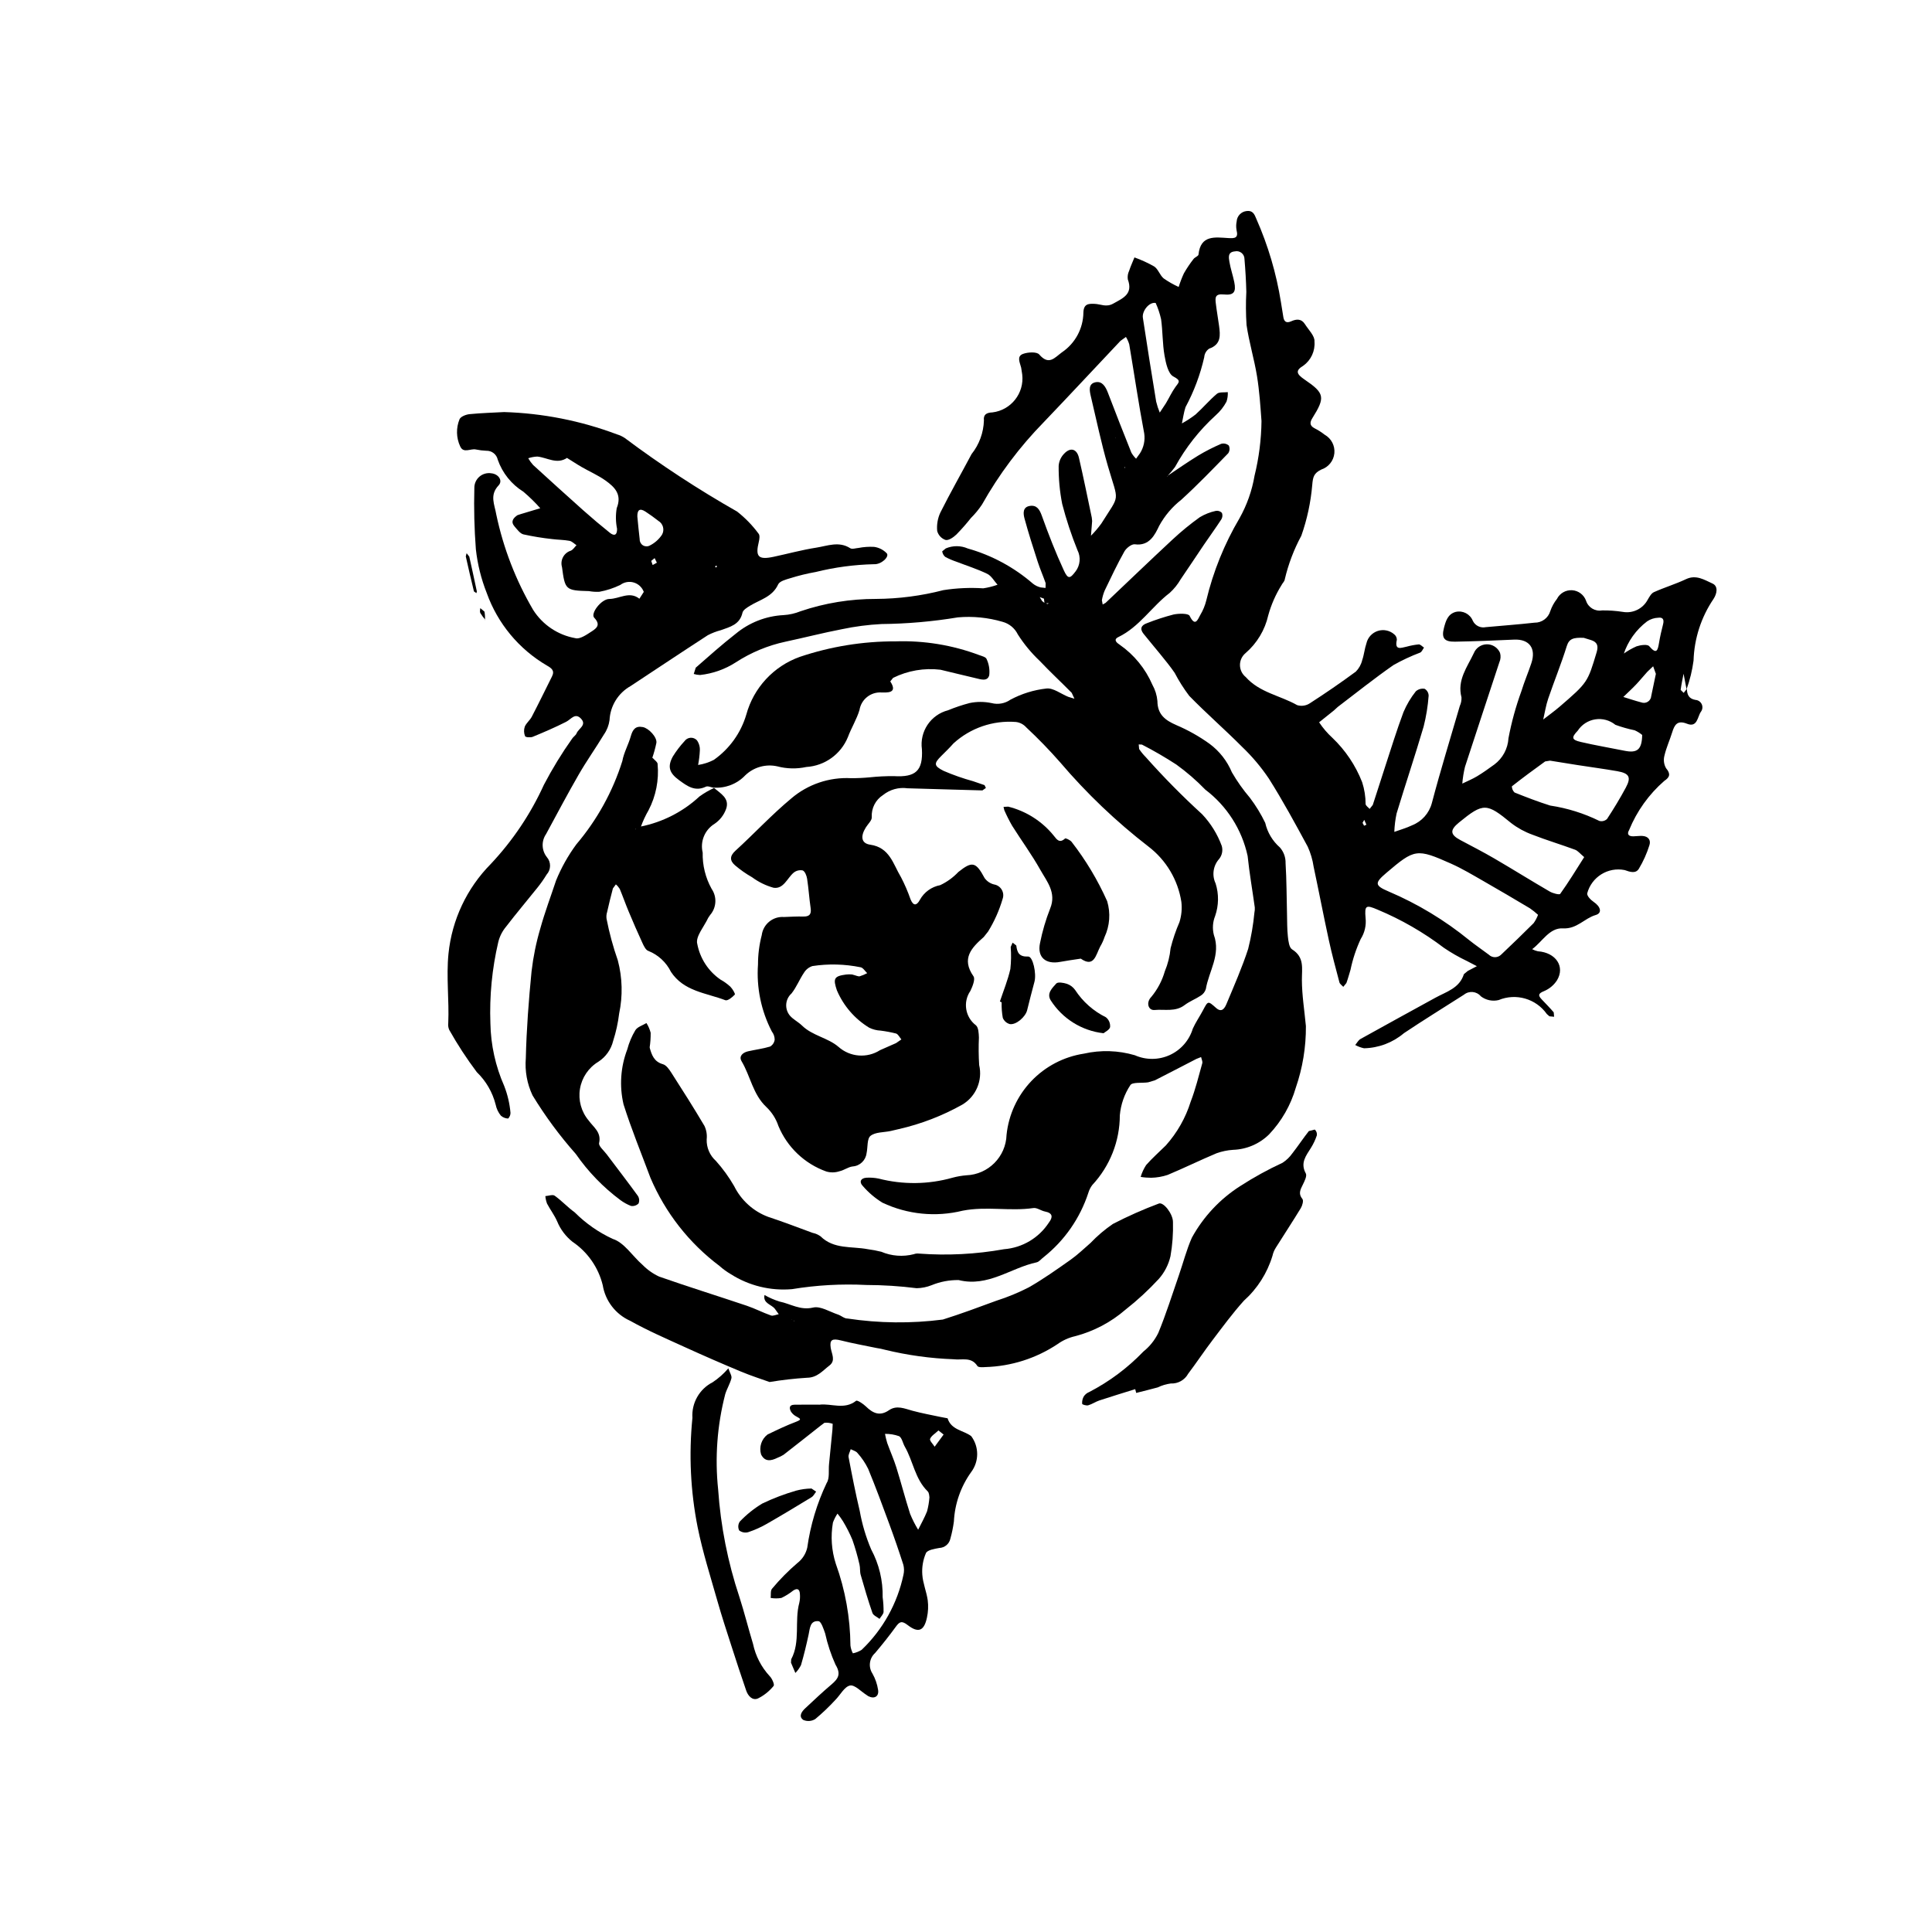 <?xml version="1.0" encoding="UTF-8"?>
<!-- Uploaded to: ICON Repo, www.svgrepo.com, Generator: ICON Repo Mixer Tools -->
<svg fill="#000000" width="800px" height="800px" version="1.1" viewBox="144 144 512 512" xmlns="http://www.w3.org/2000/svg">
 <g>
  <path d="m453.41 270.09c2.684-1.785 5.32-3.644 8.07-5.324h-0.004c1.973-1.188 4.027-2.238 6.141-3.144 0.711-0.203 1.477-0.031 2.031 0.453 0.309 0.66 0.25 1.43-0.152 2.039-4.07 4.176-8.121 8.387-12.426 12.312-2.41 1.883-4.406 4.234-5.875 6.918-1.098 2.289-2.539 5.43-6.449 4.902-0.852-0.113-2.269 0.996-2.781 1.91-1.883 3.344-3.519 6.824-5.184 10.285h-0.004c-0.359 0.844-0.617 1.73-0.766 2.637l0.215 1.125 0.77-0.438c5.93-5.613 11.809-11.277 17.793-16.836v0.004c2.258-2.106 4.648-4.059 7.152-5.856 1.32-0.793 2.758-1.363 4.262-1.688 0.598-0.105 1.203 0.094 1.621 0.531 0.219 0.562 0.16 1.191-0.152 1.707-1.488 2.293-3.106 4.5-4.641 6.762-2.062 3.035-4.062 6.113-6.144 9.133-0.773 1.34-1.75 2.551-2.891 3.594-4.773 3.637-8.035 9.012-13.621 11.715-1.461 0.707-0.355 1.566 0.355 2.027 3.82 2.66 6.82 6.336 8.664 10.609 0.746 1.328 1.199 2.797 1.332 4.312 0.023 3.562 2.039 5.09 5.008 6.375v0.004c3.113 1.324 6.07 2.988 8.816 4.961 2.617 1.938 4.66 4.547 5.914 7.551 1.387 2.394 2.988 4.656 4.785 6.762 1.566 2.074 2.926 4.297 4.051 6.637 0.574 2.527 1.934 4.809 3.887 6.516 1.012 1.152 1.551 2.648 1.504 4.184 0.277 4.457 0.266 8.938 0.379 13.402 0.051 2.008 0.012 4.027 0.23 6.016 0.133 1.195 0.328 2.922 1.117 3.41 3.305 2.066 2.59 5.004 2.598 8.09 0.012 4.086 0.684 8.168 1.062 12.25 0.039 5.562-0.871 11.094-2.688 16.352-1.336 4.617-3.758 8.848-7.066 12.336-2.555 2.516-5.961 3.977-9.543 4.094-1.492 0.098-2.961 0.402-4.371 0.906-4.359 1.828-8.605 3.922-12.969 5.742-1.406 0.469-2.875 0.723-4.356 0.754-0.938 0.004-1.875-0.07-2.797-0.23 0.328-1.109 0.816-2.164 1.449-3.137 1.613-1.844 3.477-3.465 5.219-5.195 2.996-3.352 5.242-7.301 6.586-11.594 1.273-3.297 2.117-6.766 3.07-10.176 0.137-0.484-0.195-1.102-0.309-1.656l-1.242 0.492c-3.672 1.891-7.332 3.805-11.012 5.676l-1.773 0.527c-1.633 0.254-4.207-0.121-4.734 0.762-1.57 2.383-2.523 5.121-2.777 7.965-0.008 6.867-2.621 13.477-7.305 18.5-0.461 0.609-0.809 1.297-1.027 2.027-2.195 6.738-6.32 12.684-11.871 17.09-0.625 0.453-1.168 1.219-1.852 1.367-6.883 1.469-12.848 6.633-20.656 4.695h0.004c-2.453-0.035-4.887 0.422-7.156 1.352-1.266 0.508-2.617 0.781-3.981 0.805-4.418-0.559-8.867-0.844-13.32-0.855-6.594-0.336-13.199 0.035-19.711 1.105-5.699 0.496-11.406-0.902-16.23-3.977-1.07-0.625-2.074-1.355-2.996-2.18-8.051-6.047-14.363-14.109-18.301-23.375-2.406-6.465-5.039-12.859-7.117-19.43-1.137-4.848-0.789-9.926 0.988-14.574 0.473-1.793 1.195-3.508 2.152-5.098 0.57-0.887 1.926-1.273 2.93-1.883h-0.004c0.508 0.793 0.887 1.664 1.121 2.578 0.016 1.336-0.078 2.676-0.285 3.996l0.141-0.266-0.129 0.168c0.543 1.973 1.156 3.766 3.527 4.434 0.891 0.25 1.656 1.367 2.227 2.254 2.988 4.66 5.961 9.332 8.773 14.094 0.523 1.109 0.727 2.344 0.59 3.562-0.07 2.168 0.82 4.258 2.438 5.707 1.844 2.055 3.469 4.297 4.844 6.691 1.867 3.769 5.098 6.688 9.039 8.152 3.945 1.289 7.82 2.797 11.723 4.223 0.758 0.16 1.48 0.469 2.117 0.91 3.547 3.516 8.262 2.606 12.52 3.426 1.211 0.156 2.41 0.383 3.594 0.68 2.723 1.156 5.754 1.383 8.617 0.645 0.438-0.164 0.91-0.219 1.375-0.16 7.527 0.562 15.098 0.172 22.527-1.16 4.856-0.375 9.258-2.992 11.906-7.078 1.082-1.418 1.043-2.512-1.051-2.914-1.051-0.203-2.117-1.059-3.066-0.918-6.211 0.906-12.406-0.531-18.742 0.699h0.004c-7.121 1.758-14.629 1.012-21.262-2.117-1.961-1.203-3.723-2.703-5.223-4.445-1.008-1.039-0.555-2.07 0.969-2.172v-0.004c1.082-0.062 2.164 0.012 3.227 0.227 6.438 1.66 13.207 1.582 19.605-0.23 1.199-0.324 2.422-0.535 3.656-0.637 5.816-0.219 10.473-4.902 10.652-10.719 0.555-5.348 2.871-10.363 6.578-14.258 3.711-3.891 8.605-6.445 13.922-7.262 4.461-1.012 9.109-0.867 13.5 0.422 2.957 1.309 6.332 1.289 9.27-0.059s5.156-3.894 6.09-6.988c0.758-1.68 1.828-3.219 2.695-4.856 1.352-2.555 1.309-2.547 3.481-0.625 1.555 1.375 2.316-0.031 2.758-1.086 2.019-4.828 4.137-9.641 5.75-14.609h-0.004c0.793-3.141 1.34-6.34 1.645-9.562 0.098-0.453 0.133-0.922 0.102-1.383-0.629-4.562-1.43-9.102-1.902-13.68h-0.004c-1.523-6.996-5.5-13.211-11.203-17.535-2.359-2.441-4.934-4.668-7.688-6.656-2.945-1.914-5.988-3.68-9.113-5.289l-0.852-0.039 0.113 1.211h-0.004c0.512 0.77 1.102 1.492 1.758 2.148 4.715 5.301 9.699 10.355 14.941 15.141 2.285 2.418 4.059 5.277 5.203 8.402 0.344 1.199 0.082 2.488-0.703 3.457-1.586 1.773-1.953 4.328-0.93 6.477 0.887 2.812 0.844 5.836-0.121 8.621-0.645 1.59-0.766 3.348-0.344 5.012 1.898 5.262-1.332 9.613-2.129 14.375l-0.004 0.004c-0.223 0.723-0.707 1.34-1.352 1.734-1.363 0.906-2.957 1.5-4.254 2.488-2.457 1.875-5.316 1.062-7.973 1.309-1.66 0.152-2.34-1.957-0.867-3.473v0.004c1.652-1.992 2.875-4.301 3.586-6.789 0.812-1.945 1.324-4 1.523-6.094 0.594-2.375 1.383-4.695 2.356-6.938 0.543-1.734 0.715-3.562 0.504-5.367-0.906-5.824-4.031-11.074-8.715-14.652-8.551-6.606-16.391-14.086-23.395-22.312-2.844-3.246-5.852-6.344-9.004-9.285-0.711-0.797-1.688-1.309-2.75-1.426-6.055-0.469-12.035 1.586-16.523 5.676-1.016 1.156-2.125 2.231-3.219 3.316-1.992 1.984-2.062 2.633 0.629 3.984v-0.004c2.523 1.086 5.117 1.992 7.766 2.723l3.047 1.043 0.367 0.746-0.926 0.656c-6.617-0.164-13.23-0.391-19.852-0.566h0.004c-2.316-0.324-4.668 0.324-6.492 1.793-1.977 1.266-3.117 3.5-2.984 5.844 0.094 0.844-1.008 1.824-1.57 2.734-1.473 2.371-1.238 4.231 1.16 4.578 5.188 0.742 6.074 5.16 8.129 8.566l0.004-0.004c0.996 1.914 1.852 3.898 2.562 5.938 0.754 1.809 1.641 1.664 2.473 0.105 1.125-2.035 3.098-3.457 5.383-3.883 1.809-0.852 3.438-2.035 4.809-3.488 3.691-2.949 4.652-2.68 6.961 1.621 0.609 0.84 1.496 1.438 2.504 1.684 0.848 0.137 1.594 0.645 2.031 1.387 0.441 0.742 0.523 1.641 0.23 2.449-0.887 3.039-2.184 5.941-3.844 8.637l-1.148 1.449c-3.242 2.859-6.016 5.699-2.727 10.418 0.527 0.754-0.25 2.707-0.836 3.902v-0.004c-2.012 2.938-1.355 6.938 1.484 9.086 0.691 0.59 0.746 2.125 0.793 3.234-0.109 2.43-0.086 4.867 0.066 7.293 0.961 4.098-0.848 8.344-4.465 10.496-5.254 2.949-10.906 5.129-16.781 6.473l-2.258 0.527c-1.805 0.379-4.004 0.25-5.289 1.277-0.957 0.758-0.699 3.012-1.043 4.586h-0.004c-0.223 1.914-1.781 3.398-3.707 3.523-1.184 0.148-2.266 1.016-3.457 1.266h0.004c-1.145 0.383-2.375 0.406-3.527 0.066-5.738-2.055-10.34-6.434-12.676-12.059-0.637-1.914-1.734-3.637-3.195-5.023-3.574-3.348-4.207-8.18-6.559-12.125-0.805-1.344 0.312-2.316 1.699-2.637 1.945-0.441 3.949-0.684 5.852-1.262v0.004c0.668-0.391 1.117-1.066 1.215-1.832-0.004-0.777-0.266-1.535-0.746-2.148-2.844-5.477-4.113-11.633-3.676-17.789 0-2.617 0.332-5.223 0.992-7.758 0.375-2.914 2.965-5.027 5.898-4.809 1.699-0.074 3.402-0.16 5.098-0.125 1.625 0.035 2.207-0.582 1.965-2.231-0.383-2.578-0.535-5.191-0.934-7.769-0.125-0.812-0.559-1.953-1.16-2.215-0.863-0.176-1.766 0.051-2.441 0.621-1.703 1.465-2.641 4.363-5.297 3.969h0.004c-2.059-0.574-3.992-1.523-5.707-2.793-1.605-0.91-3.117-1.973-4.516-3.168-1.34-1.18-1.484-2.391 0.113-3.844 5.004-4.555 9.617-9.559 14.812-13.867v-0.004c4.398-3.75 10.066-5.668 15.84-5.363 1.664 0.008 3.328-0.07 4.988-0.23 2.113-0.223 4.238-0.328 6.363-0.312 5.777 0.348 7.723-1.434 7.426-7.109-0.66-4.707 2.32-9.16 6.922-10.344 1.855-0.766 3.758-1.406 5.695-1.914 1.926-0.402 3.914-0.398 5.836 0.008 1.73 0.449 3.566 0.117 5.027-0.914 2.957-1.578 6.188-2.578 9.523-2.949 1.812-0.203 3.828 1.422 5.766 2.199l1.645 0.504-0.723-1.562c-2.805-2.844-5.742-5.57-8.484-8.469-2.207-2.082-4.148-4.43-5.781-6.988-0.805-1.664-2.297-2.891-4.082-3.367-3.828-1.121-7.836-1.52-11.809-1.172-6.695 1.109-13.461 1.703-20.246 1.77-3.527 0.18-7.039 0.637-10.496 1.367-4.996 0.965-9.934 2.234-14.914 3.301-4.695 1.004-9.172 2.863-13.199 5.481-2.852 1.84-6.098 2.988-9.473 3.356-0.566-0.016-1.133-0.109-1.676-0.277l0.527-1.664c3.469-3.035 6.914-6.109 10.543-8.949v0.004c3.59-2.996 8.051-4.746 12.719-4.988 1.547-0.09 3.07-0.438 4.508-1.02 6.441-2.18 13.199-3.285 20.004-3.269 6.023-0.035 12.023-0.816 17.855-2.328 3.492-0.547 7.035-0.707 10.566-0.48 1.285-0.191 2.555-0.512 3.781-0.949-0.895-0.988-1.613-2.348-2.719-2.887-2.621-1.277-5.441-2.156-8.172-3.215h-0.004c-1.023-0.344-2.016-0.77-2.969-1.285-0.438-0.375-0.723-0.898-0.797-1.473l0.953-0.77c1.867-0.793 3.973-0.785 5.828 0.023 6.371 1.801 12.262 4.984 17.262 9.32 0.605 0.48 1.312 0.82 2.066 0.996l1.277 0.137 0.027-1.277c-0.664-1.891-1.477-3.734-2.098-5.644-1.234-3.805-2.457-7.617-3.504-11.477-0.344-1.27-0.543-3.031 1.41-3.336 1.805-0.277 2.559 0.863 3.176 2.586 1.758 4.914 3.664 9.797 5.852 14.531 1.09 2.356 1.645 2.168 3.09 0.234l0.008 0.004c1.227-1.621 1.422-3.801 0.504-5.617-1.617-4-2.973-8.098-4.055-12.273-0.652-3.32-0.965-6.695-0.934-10.078 0.082-1.203 0.59-2.34 1.43-3.207 1.676-1.801 3.394-1.332 3.949 1.074 1.219 5.262 2.281 10.555 3.398 15.836l0.094 0.922-0.309 3.883v0.004c1-1.008 1.918-2.09 2.754-3.238 5.039-8.062 4.613-5.277 1.715-15.281-1.758-6.055-3.035-12.25-4.496-18.387-0.355-1.512-0.758-3.402 1.297-3.781 1.715-0.316 2.609 1.199 3.207 2.762 2.031 5.316 4.106 10.617 6.227 15.902l-0.004-0.004c0.34 0.594 0.762 1.137 1.254 1.613l1.039-1.438c0.988-1.559 1.387-3.414 1.121-5.242-1.488-7.856-2.648-15.773-3.977-23.656h-0.004c-0.203-0.676-0.496-1.324-0.867-1.93l-1.461 1.051c-6.785 7.176-13.504 14.422-20.332 21.551-6.387 6.523-11.883 13.859-16.352 21.816-0.855 1.285-1.84 2.481-2.934 3.566-1.207 1.523-2.488 2.984-3.848 4.371-0.773 0.738-2.039 1.625-2.871 1.449h0.004c-1.098-0.375-1.934-1.273-2.227-2.391-0.156-1.676 0.137-3.363 0.848-4.887 2.621-5.227 5.519-10.309 8.262-15.477 2.031-2.543 3.18-5.68 3.277-8.934-0.172-1.469 0.598-2.062 2.246-2.117 4.953-0.602 8.488-5.094 7.902-10.051l-0.285-1.828c-0.32-1.309-1.262-2.977 0.504-3.629 1.285-0.477 3.629-0.605 4.285 0.156 2.574 2.984 4.051 0.871 6.047-0.594v0.004c3.484-2.363 5.598-6.281 5.66-10.492 0.062-2.348 1.336-2.406 3.004-2.332 1.613 0.07 3.059 0.961 4.871-0.051 2.672-1.484 5.34-2.551 3.894-6.449v0.004c-0.109-0.766 0.008-1.547 0.344-2.246 0.402-1.211 0.938-2.383 1.418-3.566 1.816 0.648 3.566 1.453 5.242 2.402 1.059 0.711 1.484 2.316 2.496 3.16 1.254 0.879 2.586 1.637 3.981 2.266 0.383-1.238 0.848-2.445 1.391-3.617 0.758-1.328 1.613-2.598 2.555-3.801 0.348-0.469 1.27-0.746 1.309-1.172 0.543-5.273 4.434-4.566 7.879-4.367 1.75 0.102 2.742 0.023 2.203-2.106h0.004c-0.141-0.754-0.137-1.527 0.023-2.273 0.082-1.457 1.207-2.637 2.66-2.785 1.578-0.203 2.062 0.824 2.562 2.082v0.004c3.117 7.051 5.309 14.477 6.519 22.094l0.59 3.656c0.16 1.359 0.723 2.016 2.117 1.387 1.41-0.641 2.719-0.715 3.644 0.75 0.957 1.512 2.66 3.152 2.531 4.602 0.211 2.512-0.914 4.949-2.961 6.418-2.129 1.281-1.852 2.18 0.32 3.656 5.34 3.629 5.559 4.691 2.082 10.238-0.68 1.082-0.766 1.973 0.551 2.668 0.961 0.488 1.875 1.066 2.723 1.73 1.75 0.988 2.754 2.914 2.555 4.914-0.199 2-1.562 3.691-3.473 4.316-1.973 0.977-2.211 1.949-2.391 4.117-0.391 4.578-1.363 9.09-2.891 13.426-1.965 3.637-3.438 7.516-4.383 11.539-0.047 0.551-0.633 1.035-0.891 1.586-1.535 2.469-2.707 5.144-3.484 7.945-0.879 3.902-2.988 7.414-6.016 10.027-0.945 0.781-1.492 1.949-1.484 3.176 0.008 1.227 0.566 2.387 1.52 3.16 3.684 4.144 9.145 4.894 13.645 7.457 1.129 0.34 2.348 0.164 3.332-0.48 4.152-2.668 8.223-5.469 12.203-8.402 0.836-0.844 1.422-1.898 1.695-3.051 0.504-1.445 0.629-3.023 1.125-4.469v-0.004c0.359-1.535 1.496-2.769 2.996-3.258 1.5-0.484 3.144-0.156 4.336 0.875 0.457 0.348 0.723 0.887 0.723 1.461-0.664 2.922 1.109 2.148 2.625 1.82 1.035-0.285 2.094-0.484 3.164-0.594 0.457-0.02 0.938 0.547 1.406 0.848-0.328 0.453-0.562 1.109-1.008 1.324h-0.004c-2.441 0.922-4.809 2.027-7.082 3.309-5.047 3.516-9.859 7.367-14.762 11.094l-1.027 0.938-3.91 3.133v0.004c0.996 1.508 2.172 2.887 3.508 4.106 3.461 3.297 6.16 7.32 7.898 11.773 0.605 1.875 0.914 3.832 0.91 5.797 0.086 0.473 0.699 0.852 1.07 1.273l0.832-1.051c1.117-3.363 2.164-6.75 3.269-10.121 1.582-4.836 3.078-9.699 4.859-14.461 0.836-1.98 1.934-3.836 3.273-5.519 0.637-0.578 1.504-0.824 2.352-0.672 0.641 0.383 1.035 1.07 1.051 1.816-0.203 2.766-0.648 5.504-1.328 8.188-2.266 7.695-4.824 15.305-7.152 22.984l-0.004 0.004c-0.348 1.617-0.555 3.266-0.613 4.922 1.559-0.566 3.172-1.012 4.664-1.723l-0.004-0.004c2.613-1.012 4.582-3.215 5.293-5.926 2.273-8.637 4.926-17.176 7.414-25.754h0.004c0.32-0.703 0.469-1.473 0.43-2.246-1.211-4.566 1.543-8.043 3.269-11.715 0.574-1.406 1.938-2.328 3.453-2.344 1.52-0.012 2.898 0.887 3.496 2.281 0.234 0.828 0.168 1.711-0.184 2.492-3.016 9.234-6.109 18.438-9.102 27.684-0.355 1.465-0.598 2.957-0.715 4.457 1.309-0.641 2.68-1.191 3.926-1.945 1.566-0.945 3.059-2.016 4.543-3.094v0.004c2.231-1.656 3.609-4.219 3.766-6.996 0.801-4.238 1.949-8.406 3.426-12.465 0.77-2.508 1.812-4.93 2.641-7.422 1.309-3.949-0.559-6.41-4.574-6.234-5.227 0.234-10.453 0.457-15.68 0.543-2.844 0.047-3.609-0.965-2.91-3.644 0.465-1.781 0.992-3.676 3.125-4.246h-0.004c1.891-0.438 3.816 0.57 4.535 2.375 0.621 1.277 2.035 1.965 3.426 1.668 4.305-0.395 8.621-0.707 12.914-1.188 1.922 0.039 3.633-1.211 4.18-3.051 0.402-1.172 1-2.269 1.77-3.242 0.754-1.5 2.336-2.41 4.012-2.305 1.68 0.105 3.133 1.203 3.699 2.785 0.574 1.785 2.371 2.879 4.223 2.566 1.848-0.027 3.691 0.102 5.519 0.387 2.656 0.469 5.312-0.824 6.582-3.203 0.445-0.754 0.945-1.703 1.664-2.027 2.793-1.254 5.754-2.141 8.52-3.449 2.684-1.266 4.883 0.219 6.988 1.16 1.59 0.711 1.203 2.688 0.293 4.074v0.004c-3.285 4.836-5.121 10.508-5.301 16.348-0.344 2.594-0.965 5.144-1.855 7.606l-0.789-4.121c-0.273 1.426-0.586 2.844-0.773 4.281l0.805 0.793 0.844-1.086c0.055 1.512 0.469 2.621 2.254 2.949 0.73 0.039 1.379 0.48 1.684 1.145 0.305 0.668 0.211 1.445-0.238 2.023-0.895 1.281-0.906 4.242-3.652 3.152-2.562-1.02-3.32 0.25-3.945 2.285-0.637 2.062-1.562 4.047-2.043 6.141-0.312 1.133-0.16 2.344 0.426 3.359 1.309 1.531 0.938 2.43-0.469 3.356-4.086 3.555-7.277 8.016-9.324 13.027-0.691 1.164-0.062 1.695 1.16 1.66 0.77-0.023 1.543-0.129 2.309-0.102 1.582 0.07 2.371 1.086 1.906 2.477-0.684 2.184-1.625 4.277-2.801 6.238-0.84 1.332-2.312 0.848-3.754 0.332-4.426-0.883-8.773 1.828-9.93 6.188-0.074 0.699 0.957 1.734 1.723 2.254 1.875 1.273 2.301 2.957 0.535 3.469-3.016 0.875-4.969 3.746-8.672 3.539-3.602-0.203-5.488 3.555-8.168 5.508v0.004c0.473 0.258 0.98 0.445 1.508 0.559 4.742 0.324 7.289 4.039 5.066 7.703-0.832 1.281-2.039 2.281-3.453 2.867-1.605 0.648-1.551 1.168-0.562 2.215 1.062 1.121 2.148 2.215 3.152 3.391l0.102 1.176-1.242-0.121-0.688-0.605 0.004 0.004c-2.871-4.074-8.18-5.609-12.781-3.699-1.637 0.395-3.367 0.027-4.703-0.996-1.125-1.348-3.121-1.539-4.481-0.43-5.309 3.398-10.68 6.695-15.922 10.207h0.004c-2.961 2.504-6.691 3.914-10.566 3.992-0.816-0.176-1.602-0.469-2.332-0.867 0.461-0.539 0.82-1.27 1.402-1.594 6.594-3.68 13.223-7.289 19.836-10.93 2.906-1.602 6.387-2.504 7.559-6.246l1.035-0.859 2.406-1.258-2.797-1.457-0.004 0.004c-2.051-0.984-4.027-2.121-5.914-3.398-5.41-4.109-11.32-7.516-17.594-10.133-3.098-1.332-3.469-1.125-3.188 2.18 0.223 1.961-0.23 3.938-1.289 5.606-1.211 2.606-2.121 5.344-2.703 8.16-0.363 1.168-0.672 2.356-1.09 3.504l-0.824 1.008c-0.352-0.395-0.906-0.738-1.023-1.191-0.988-3.727-1.992-7.445-2.809-11.207-1.41-6.473-2.648-12.98-4.031-19.457v-0.008c-0.27-1.824-0.797-3.602-1.559-5.281-3.293-6.09-6.602-12.191-10.293-18.035-2.062-3.066-4.453-5.898-7.125-8.449-4.566-4.594-9.473-8.852-13.988-13.488-1.453-1.922-2.746-3.961-3.859-6.098-1.195-1.754-2.57-3.394-3.898-5.051-1.438-1.789-2.941-3.519-4.363-5.316-1.059-1.336-0.562-2.281 0.93-2.797h-0.004c2.293-0.906 4.637-1.672 7.023-2.293 1.398-0.301 3.941-0.336 4.273 0.344 1.48 3.008 2.133 1.051 2.844-0.254 0.711-1.188 1.242-2.473 1.574-3.816 1.832-7.664 4.805-15.008 8.809-21.789 1.961-3.496 3.309-7.297 3.977-11.246 1.172-4.75 1.789-9.613 1.848-14.504-0.289-3.988-0.555-7.996-1.195-11.938-0.746-4.543-2.106-8.992-2.769-13.543-0.191-2.914-0.211-5.836-0.055-8.754-0.07-2.906-0.246-5.816-0.492-8.719 0-0.633-0.293-1.23-0.789-1.621-0.496-0.395-1.148-0.539-1.762-0.395-1.93 0.172-1.629 1.621-1.441 2.769 0.301 1.812 0.926 3.574 1.289 5.383 0.52 2.574-0.07 3.543-2.766 3.266-2.34-0.238-2.309 0.832-2.129 2.348 0.234 1.992 0.594 3.969 0.863 5.957 0.34 2.519 0.574 4.938-2.621 6.055-0.766 0.512-1.246 1.352-1.309 2.269-1.051 4.621-2.723 9.082-4.969 13.254-0.445 1.391-0.641 2.859-0.949 4.293 1.27-0.695 2.481-1.492 3.629-2.375 1.953-1.75 3.648-3.789 5.648-5.473 0.633-0.535 1.902-0.32 2.883-0.445 0.047 0.859-0.07 1.719-0.348 2.531-0.723 1.355-1.684 2.57-2.836 3.594-4.336 3.938-7.988 8.574-10.805 13.719-0.629 0.859-1.32 1.676-2.062 2.445l0.062 0.129zm-13.703-9.918-0.094-0.262 0.02 0.168zm-18.797 43.688 0.785 0.203 0.172-0.238-1.055 0.145-0.152-1.316-1.117-0.418 0.637 1.062zm153.23 13.48-0.004-0.004c1.113-0.809 2.305-1.496 3.562-2.051 1.051-0.348 2.883-0.605 3.363-0.039 1.926 2.262 2.258 1.18 2.594-0.859 0.277-1.672 0.66-3.332 1.082-4.969 0.301-1.184-0.027-1.887-1.266-1.715-1.059 0.035-2.086 0.371-2.965 0.961-2.93 2.215-5.109 5.273-6.246 8.766l-0.07 0.141zm-22.543 69.094h-0.004c-0.672-0.621-1.387-1.191-2.137-1.715-4.102-2.445-8.215-4.875-12.359-7.242-2.805-1.602-5.59-3.281-8.531-4.594-9.137-4.074-9.672-3.941-17.168 2.441-3.129 2.664-3.156 3.34 0.621 4.938 7.672 3.266 14.844 7.598 21.309 12.863 1.68 1.352 3.481 2.555 5.203 3.859h0.004c0.441 0.441 1.043 0.688 1.672 0.68 0.625-0.004 1.223-0.266 1.656-0.715 2.887-2.738 5.754-5.496 8.566-8.309 0.484-0.68 0.879-1.422 1.168-2.207zm12.23-15.293c-1.082-0.898-1.652-1.672-2.41-1.953-3.762-1.391-7.617-2.543-11.352-4h0.004c-2.008-0.727-3.894-1.758-5.586-3.059-6.523-5.367-7.363-5.441-13.828-0.164-2.484 2.027-2.371 3.215 0.391 4.684 2.996 1.59 6.016 3.141 8.945 4.848 4.938 2.879 9.777 5.906 14.711 8.773 0.812 0.473 2.543 0.926 2.766 0.617 2.215-3.09 4.195-6.344 6.359-9.746zm-194.02 31.105c1.141 0.293 1.625 0.57 2.027 0.48 0.688-0.215 1.348-0.492 1.98-0.828-0.578-0.539-1.086-1.438-1.742-1.559-4.207-0.859-8.535-0.969-12.777-0.32-0.934 0.301-1.727 0.93-2.234 1.77-1.191 1.762-1.98 3.82-3.293 5.477v0.004c-1.727 1.539-1.902 4.18-0.391 5.934 0.891 1.008 2.195 1.633 3.164 2.582 2.777 2.711 6.902 3.238 9.672 5.648h0.004c3.062 2.719 7.559 3.074 11.008 0.867l4.231-1.863 1.418-0.977c-0.465-0.543-0.836-1.379-1.418-1.57h0.004c-1.344-0.336-2.703-0.594-4.074-0.766-1.059-0.047-2.098-0.312-3.051-0.781-3.812-2.324-6.801-5.785-8.551-9.895-1.035-3.086-0.805-3.762 2.445-4.191h0.004c0.523-0.055 1.055-0.062 1.582-0.012zm184.97-56.664-1.297 0.207c-2.981 2.144-5.934 4.332-8.816 6.594l-0.004 0.004c0.008 0.617 0.266 1.207 0.715 1.637 3.117 1.25 6.258 2.457 9.457 3.465v-0.004c4.523 0.68 8.914 2.051 13.016 4.07 0.727 0.195 1.5-0.004 2.039-0.523 1.766-2.699 3.445-5.465 4.973-8.305 1.484-2.762 0.922-3.797-2.269-4.356-3.477-0.605-6.981-1.07-10.473-1.613zm8.938-32.547c-2.793-0.125-3.902 0.25-4.508 2.199-1.465 4.703-3.336 9.277-4.926 13.945-0.605 1.773-0.879 3.66-1.309 5.496 1.445-1.125 2.941-2.188 4.328-3.379 7.484-6.449 7.43-6.473 9.824-14.434 0.504-1.68 0.203-2.68-1.445-3.223zm-113.45-88.746c-1.766-0.324-3.656 2.195-3.394 3.906 1.129 7.422 2.305 14.836 3.527 22.242 0.238 0.992 0.559 1.965 0.949 2.906l1.621-2.449c0.859-1.438 1.559-2.981 2.531-4.332 0.914-1.27 1.609-1.668-0.539-2.785-1.395-0.723-2-3.566-2.352-5.562-0.551-3.16-0.465-6.43-0.906-9.617-0.332-1.48-0.812-2.922-1.438-4.309zm128.93 114.48c-0.605-0.5-1.273-0.914-1.988-1.234-1.738-0.359-3.445-0.844-5.113-1.453-1.496-1.219-3.438-1.742-5.344-1.445-1.906 0.301-3.594 1.398-4.644 3.016-1.699 1.781-1.625 2.402 0.762 2.961 3.863 0.906 7.789 1.559 11.684 2.348 3.305 0.668 4.574-0.277 4.644-4.191zm3.629-16.191-0.723-2.008-1.52 1.441c-1.027 1.125-1.98 2.316-3.031 3.422-1.074 1.129-2.231 2.184-3.352 3.269 1.574 0.48 3.133 1.02 4.727 1.43v-0.004c0.582 0.234 1.242 0.172 1.773-0.164 0.531-0.34 0.867-0.91 0.902-1.539zm-77.285 38.691-0.449 0.793 0.41 0.773 0.609-0.281zm-63.551-93.492 0.07 0.301 0.117-0.23z"/>
  <path d="m277.59 253.2c10.223 0.309 20.324 2.301 29.895 5.902 0.734 0.219 1.434 0.543 2.07 0.961 9.512 7.121 19.465 13.637 29.793 19.508 2.152 1.691 4.07 3.668 5.695 5.875 0.363 0.418 0.219 1.438 0.055 2.117-0.973 3.973-0.148 4.856 3.906 3.996 3.773-0.805 7.512-1.832 11.316-2.426 2.953-0.461 5.996-1.781 8.996 0.148 0.512 0.328 1.469-0.016 2.215-0.074 1.355-0.262 2.738-0.355 4.117-0.281 1.293 0.176 2.488 0.789 3.379 1.738 0.688 0.906-1.473 2.961-3.398 2.856h0.004c-5.211 0.117-10.395 0.809-15.453 2.062-2.277 0.402-4.531 0.953-6.738 1.645-1.164 0.352-2.82 0.777-3.223 1.645-1.527 3.344-4.824 4.031-7.496 5.676-0.758 0.469-1.797 1.098-1.957 1.82-0.711 3.184-3.324 3.766-5.777 4.652h-0.004c-1.184 0.312-2.328 0.754-3.414 1.32-6.852 4.441-13.637 8.98-20.453 13.465v0.004c-3.293 1.848-5.402 5.262-5.586 9.035-0.188 1.371-0.695 2.676-1.488 3.809-2.16 3.57-4.586 6.981-6.668 10.594-3 5.199-5.801 10.516-8.664 15.793-1.277 1.855-1.195 4.328 0.203 6.098 1.16 1.332 1.137 3.324-0.055 4.633-0.723 1.188-1.52 2.328-2.387 3.41-2.769 3.473-5.652 6.863-8.352 10.387v0.004c-0.996 1.184-1.707 2.582-2.074 4.086-1.652 7.055-2.356 14.305-2.086 21.547 0.105 5.711 1.348 11.348 3.652 16.574 0.898 2.285 1.457 4.691 1.672 7.137 0 0.562-0.223 1.102-0.613 1.508-0.719-0.02-1.406-0.293-1.941-0.77-0.684-0.84-1.152-1.832-1.371-2.894-0.828-3.289-2.559-6.281-5-8.633-2.676-3.559-5.113-7.293-7.297-11.172-0.258-0.566-0.352-1.191-0.273-1.805 0.266-6.133-0.555-12.227 0.062-18.418 0.914-8.969 4.863-17.352 11.199-23.762 5.82-6.18 10.582-13.281 14.094-21.008 2.215-4.234 4.707-8.312 7.469-12.207 0.324-0.516 0.969-0.871 1.18-1.41 0.496-1.277 2.793-2.195 1.168-3.906-1.566-1.648-2.629 0.184-3.934 0.848-2.883 1.465-5.863 2.746-8.855 3.977-0.59 0.242-1.895 0.137-2.023-0.168-0.332-0.805-0.359-1.699-0.082-2.519 0.395-0.969 1.363-1.688 1.855-2.633 1.844-3.543 3.59-7.137 5.375-10.711 0.77-1.547-0.191-2.195-1.371-2.863h0.004c-7.406-4.332-13.051-11.137-15.941-19.215-1.477-3.723-2.445-7.625-2.883-11.605-0.41-5.394-0.547-10.805-0.402-16.215-0.023-1.156 0.473-2.266 1.348-3.019 0.879-0.754 2.051-1.078 3.191-0.883 1.848 0.188 3.078 1.938 1.883 3.203-2.457 2.609-1.043 5.078-0.605 7.742 1.875 8.887 5.168 17.41 9.762 25.242 2.512 3.961 6.574 6.684 11.191 7.5 1.168 0.359 3.023-0.945 4.352-1.809 1.254-0.816 2.445-1.719 0.645-3.606-1.059-1.109 1.863-4.969 4.012-4.977 2.648-0.012 5.309-2.16 7.961-0.059l1.164-1.812-0.004-0.004c-0.438-1.195-1.418-2.113-2.641-2.481-1.219-0.363-2.543-0.129-3.566 0.629-1.758 0.859-3.621 1.473-5.547 1.824-0.926 0.051-1.859-0.008-2.769-0.176-6.266-0.152-6.34-0.371-7.152-6.387h-0.004c-0.523-1.844 0.527-3.769 2.359-4.332 0.594-0.266 1-0.953 1.488-1.445-0.613-0.402-1.188-1.035-1.855-1.16-1.512-0.285-3.066-0.262-4.59-0.465-2.559-0.277-5.098-0.691-7.609-1.242-0.898-0.223-1.641-1.285-2.332-2.07-1.148-1.301-0.387-2.246 0.746-3.023l0.871-0.285 5.176-1.555h-0.004c-1.387-1.559-2.879-3.019-4.469-4.371-3.172-1.973-5.574-4.969-6.801-8.496-0.309-1.422-1.59-2.414-3.039-2.363-0.93-0.035-1.852-0.148-2.762-0.34-1.395-0.316-3.297 1.145-4.164-0.848-1.047-2.258-1.105-4.852-0.164-7.156 0.301-0.715 1.691-1.258 2.637-1.355 3.223-0.316 6.465-0.402 9.18-0.555zm16.668 12.156-0.18 0.07 0.289-0.145c-2.734 1.914-5.309-0.016-7.961-0.289-0.824 0.031-1.637 0.184-2.418 0.449 0.363 0.633 0.793 1.227 1.281 1.773 4.41 4.035 8.848 8.047 13.305 12.031 2.293 2.039 4.641 4.023 7.039 5.945 1.27 1.016 1.957 0.512 1.914-1.055-0.367-1.801-0.398-3.652-0.09-5.465 1.457-3.629-0.531-5.574-2.938-7.301-1.98-1.418-4.269-2.398-6.394-3.629-1.309-0.75-2.555-1.609-3.848-2.387zm18.648 15.547c0.203 2.035 0.375 4.031 0.621 6.027v-0.004c-0.016 0.645 0.309 1.25 0.855 1.59s1.234 0.363 1.805 0.062c1.316-0.656 2.438-1.648 3.25-2.875 0.738-1.285 0.305-2.926-0.977-3.68-1.086-0.863-2.223-1.664-3.379-2.426-1.633-1.082-2.211-0.344-2.176 1.301zm5.172 12.219-0.594-1.219-0.902 0.746 0.379 1.09zm15.605 0.781-0.184 0.344 0.336 0.133 0.195-0.332z"/>
  <path d="m333.14 352.73c1.746 1.539 4.316 2.789 3.273 5.688h-0.004c-0.578 1.59-1.645 2.957-3.047 3.902-2.59 1.594-3.859 4.672-3.144 7.625-0.078 3.356 0.738 6.672 2.367 9.605 1.461 2.125 1.305 4.969-0.383 6.922l-0.52 0.766c-1.07 2.316-3.402 4.965-2.906 6.887h0.004c0.719 3.836 2.918 7.234 6.129 9.457 0.945 0.523 1.828 1.156 2.629 1.887 0.582 0.578 1.375 1.914 1.195 2.106-0.648 0.711-1.914 1.723-2.508 1.492-5.082-1.949-10.996-2.316-14.426-7.527l0.004-0.004c-1.246-2.516-3.371-4.488-5.977-5.531-0.684-0.203-1.211-1.309-1.574-2.106-1.277-2.762-2.484-5.555-3.66-8.363-0.828-1.973-1.527-4-2.356-5.973l-0.004-0.004c-0.277-0.445-0.621-0.848-1.02-1.188l-0.785 1.066c-0.555 2.062-1.051 4.144-1.527 6.227h0.004c-0.191 0.582-0.246 1.203-0.164 1.812 0.727 3.746 1.727 7.438 2.992 11.039 1.215 4.606 1.332 9.434 0.348 14.094-0.297 2.457-0.828 4.879-1.586 7.234-0.547 2.269-1.945 4.242-3.902 5.516-2.609 1.566-4.398 4.199-4.894 7.203s0.348 6.07 2.312 8.395c1.293 1.797 3.398 3.082 2.762 5.957-0.18 0.805 1.258 1.992 1.992 2.969 2.766 3.68 5.582 7.324 8.285 11.047v0.004c0.383 0.602 0.445 1.352 0.168 2.008-0.527 0.527-1.273 0.766-2.008 0.641-0.988-0.387-1.922-0.902-2.777-1.531-4.582-3.41-8.582-7.543-11.836-12.238-4.277-4.824-8.113-10.02-11.465-15.523-1.449-3.066-2.062-6.461-1.785-9.844 0.184-7.703 0.773-15.41 1.527-23.082h0.004c0.445-3.82 1.215-7.594 2.305-11.285 1.191-4.309 2.781-8.508 4.188-12.758 1.387-3.394 3.188-6.602 5.363-9.555 5.496-6.473 9.641-13.977 12.191-22.078 0.402-2.25 1.613-4.344 2.238-6.566 0.488-1.723 1.199-2.828 3.195-2.438 1.602 0.312 3.805 2.707 3.594 4.176-0.277 1.348-0.641 2.68-1.086 3.984l0.16 0.309-0.023 0.266-0.094-0.621c0.48 0.574 1.41 1.176 1.371 1.715h-0.004c0.387 4.219-0.449 8.457-2.402 12.211-0.809 1.395-1.488 2.856-2.031 4.367l-1.453 0.566 0.102 0.203-0.039-0.301 1.301-0.504h-0.004c5.852-1.168 11.266-3.934 15.633-7.996 1.219-0.879 2.519-1.633 3.883-2.25z"/>
  <path d="m347.95 510.25c-1.875-0.676-4.758-1.59-7.535-2.746-4.977-2.07-9.922-4.227-14.828-6.461-4.91-2.238-9.883-4.383-14.582-7.016h-0.004c-3.852-1.727-6.586-5.269-7.269-9.438-1.152-4.699-4.012-8.801-8.02-11.508-1.793-1.426-3.191-3.285-4.062-5.406-0.715-1.645-1.84-3.109-2.68-4.707-0.234-0.637-0.387-1.305-0.449-1.984 0.84-0.059 1.938-0.488 2.465-0.113 1.875 1.336 3.457 3.074 5.324 4.422 2.914 2.918 6.32 5.297 10.062 7.027 3.047 0.949 5.238 4.559 7.898 6.871h0.004c1.273 1.301 2.769 2.359 4.422 3.125 7.684 2.695 15.465 5.113 23.188 7.711 2.184 0.734 4.25 1.824 6.426 2.582 0.578 0.203 1.371-0.203 2.062-0.332l-1.008-1.406c-0.922-1.227-3.215-1.422-2.762-3.68 1.266 0.723 2.606 1.305 3.996 1.738 2.922 0.594 5.473 2.391 8.891 1.586 1.941-0.457 4.379 1.125 6.57 1.848 0.871 0.289 1.699 1.09 2.527 1.059h0.004c8.371 1.262 16.875 1.355 25.27 0.273 4.809-1.512 9.539-3.277 14.273-5.019v0.004c2.922-0.934 5.762-2.109 8.492-3.508 3.836-2.188 7.465-4.762 11.078-7.312 1.875-1.324 3.539-2.945 5.281-4.449 1.797-1.887 3.785-3.578 5.934-5.047 3.949-2.047 8.02-3.852 12.184-5.41 1.238-0.492 3.773 2.777 3.746 4.93 0.082 3.023-0.137 6.043-0.66 9.02-0.512 2.231-1.57 4.297-3.086 6.012-2.719 2.949-5.668 5.676-8.824 8.148-3.859 3.348-8.438 5.758-13.379 7.047-1.66 0.379-3.231 1.086-4.617 2.078-5.672 3.785-12.301 5.898-19.121 6.098-0.727 0.055-1.887 0.113-2.141-0.277-1.621-2.531-4.09-1.512-6.281-1.789l0.004-0.004c-6.141-0.219-12.246-1.062-18.215-2.516-0.742-0.203-1.496-0.359-2.254-0.469-3.133-0.652-6.293-1.211-9.395-1.996-2.309-0.586-3.062-0.215-2.734 1.941 0.246 1.629 1.391 3.379-0.348 4.707-1.781 1.359-3.223 3.215-5.926 3.234-3.324 0.211-6.637 0.586-9.922 1.133zm6.188-16.293 0.402 0.133-0.09-0.109-0.426 0.055-0.156-0.344-0.219-0.168z"/>
  <path d="m361.21 516.25c3.066-0.379 6.551 1.445 9.672-1.027 0.301-0.234 1.855 0.785 2.574 1.484 1.855 1.809 3.688 2.699 6.133 1.016 2.047-1.41 4.121-0.43 6.215 0.137 2.492 0.676 5.047 1.137 7.578 1.676l1.738 0.328c0.984 3.137 4.207 3.16 6.285 4.742l-0.008 0.004c2.086 2.809 2.09 6.648 0.008 9.461-2.773 3.844-4.375 8.41-4.613 13.145-0.203 1.523-0.512 3.035-0.926 4.519-0.289 1.406-1.5 2.434-2.934 2.492-1.27 0.23-3.16 0.527-3.547 1.367-0.777 1.801-1.109 3.766-0.961 5.723 0.152 2.273 1.113 4.481 1.434 6.758 0.195 1.531 0.125 3.086-0.203 4.594-0.746 3.519-2.25 4.203-5.106 1.996-1.613-1.25-2.184-0.891-3.18 0.484-1.719 2.371-3.555 4.664-5.441 6.898v0.004c-1.555 1.387-1.863 3.703-0.723 5.453 0.758 1.34 1.27 2.809 1.5 4.332 0.277 1.766-1.016 2.488-2.629 1.652l-0.379-0.266c-1.492-0.93-3.18-2.797-4.434-2.539-1.477 0.301-2.551 2.469-3.852 3.781-1.668 1.816-3.457 3.523-5.352 5.102-0.965 0.598-2.16 0.684-3.199 0.223-1.301-0.957-0.395-2.215 0.555-3.094 2.258-2.106 4.5-4.231 6.852-6.223 1.828-1.547 2.719-2.758 1.137-5.348h0.004c-1.191-2.641-2.106-5.398-2.727-8.227-0.414-1.199-1.062-3.199-1.754-3.266-2.273-0.215-2.277 1.891-2.637 3.559-0.586 2.711-1.234 5.414-2.016 8.078-0.383 0.77-0.887 1.477-1.492 2.086l-1.156-2.719 0.051-0.906c2.512-4.734 0.816-10.086 2.152-14.992v-0.004c0.172-0.754 0.223-1.527 0.156-2.301-0.062-1.23-0.629-1.676-1.777-0.918-0.965 0.77-2.012 1.426-3.125 1.957-0.941 0.16-1.906 0.16-2.848 0 0.102-0.828-0.094-1.926 0.363-2.441 2.055-2.469 4.312-4.754 6.75-6.836 1.305-1.008 2.215-2.441 2.582-4.047 0.832-5.945 2.57-11.727 5.152-17.148 0.82-1.25 0.453-3.281 0.617-4.953l0.902-9.152 0.07-1.57h0.004c-0.703-0.25-1.445-0.344-2.188-0.273l-1.07 0.805c-3.242 2.559-6.481 5.129-9.742 7.656v0.004c-0.523 0.324-1.078 0.602-1.652 0.82-1.684 0.824-3.324 1.141-4.332-0.906-0.578-1.941 0.102-4.039 1.711-5.269 2.496-1.211 5.012-2.418 7.606-3.394 1.746-0.656 0.84-0.891 0-1.406l-0.004 0.004c-0.543-0.289-1.008-0.707-1.355-1.215-0.512-0.906-0.598-1.855 0.871-1.887 2.164-0.043 4.324-0.012 6.688-0.012zm16.707 51.059v0.004c0.172 1.277 0.25 2.562 0.238 3.852-0.039 0.637-0.695 1.234-1.07 1.852-0.645-0.516-1.648-0.906-1.879-1.562-1.156-3.324-2.148-6.715-3.117-10.105-0.25-0.871-0.094-1.855-0.316-2.738-0.504-2.215-1.129-4.398-1.875-6.543-0.715-1.703-1.551-3.348-2.504-4.926-0.445-0.703-0.926-1.379-1.449-2.023-0.5 0.742-0.906 1.543-1.211 2.383-0.633 3.641-0.371 7.379 0.758 10.895 2.512 6.953 3.824 14.281 3.883 21.676 0.086 0.723 0.305 1.426 0.645 2.07 0.832-0.16 1.625-0.477 2.34-0.934 5.606-5.359 9.461-12.285 11.066-19.875 0.207-0.883 0.195-1.805-0.039-2.68-1.164-3.629-2.406-7.231-3.727-10.809-1.801-4.898-3.609-9.797-5.598-14.621h-0.004c-0.75-1.523-1.703-2.934-2.84-4.191-0.391-0.488-1.168-0.668-1.77-0.984-0.203 0.707-0.688 1.473-0.562 2.117 0.906 4.781 1.844 9.566 2.965 14.301 0.621 3.484 1.637 6.887 3.023 10.145 2.09 3.898 3.137 8.277 3.039 12.703zm12.395-26.484c-0.059-0.227-0.023-1.176-0.484-1.621-3.356-3.281-3.836-7.992-6.047-11.832-0.535-0.926-0.738-2.328-1.512-2.769-1.199-0.426-2.465-0.633-3.738-0.613 0.152 0.816 0.348 1.621 0.59 2.418 0.777 2.164 1.73 4.273 2.418 6.465 1.277 4.09 2.34 8.246 3.652 12.324v-0.004c0.594 1.457 1.305 2.859 2.129 4.199 0.801-1.617 1.699-3.199 2.359-4.871 0.324-1.211 0.535-2.445 0.629-3.691zm2.394-17.742c-0.895 0.844-1.898 1.41-2.223 2.238-0.18 0.465 0.77 1.367 1.211 2.074l2.371-3.223z"/>
  <path d="m333.27 352.8c-0.746-0.125-1.652-0.586-2.207-0.32-2.91 1.395-4.977-0.188-7.106-1.734-2.602-1.895-3.137-3.574-1.633-6.297l0.004-0.004c0.895-1.441 1.926-2.793 3.078-4.035 0.367-0.52 0.949-0.848 1.586-0.895 0.633-0.047 1.254 0.199 1.691 0.66 0.57 0.797 0.844 1.762 0.781 2.738-0.059 1.281-0.215 2.555-0.461 3.812 1.461-0.219 2.871-0.68 4.18-1.359 4.137-2.914 7.164-7.141 8.594-11.992 1.941-7.102 7.227-12.805 14.156-15.289 8.184-2.758 16.766-4.148 25.398-4.117 7.547-0.254 15.07 0.98 22.141 3.629 0.715 0.258 1.789 0.52 1.973 1.039h0.004c0.633 1.34 0.883 2.832 0.711 4.305-0.469 1.75-2.25 1.094-3.566 0.789-3.125-0.715-6.234-1.512-9.355-2.242-4.305-0.52-8.668 0.23-12.555 2.152l-0.754 0.941c2.195 3.324-1.145 2.91-2.332 2.93-2.848-0.18-5.371 1.828-5.824 4.648-0.746 2.484-2.176 4.754-3.082 7.203v-0.004c-1.852 4.531-6.129 7.602-11.012 7.902-2.535 0.551-5.168 0.496-7.676-0.168-3.062-0.691-6.269 0.211-8.523 2.398-2.16 2.266-5.219 3.449-8.34 3.238z"/>
  <path d="m444.84 512.14c-3.164 0.992-6.344 1.953-9.492 2.992-1.016 0.336-1.93 0.992-2.953 1.285-0.492 0.141-1.59-0.184-1.613-0.387l0.004-0.004c-0.062-0.684 0.09-1.371 0.43-1.965 0.348-0.52 0.844-0.922 1.422-1.152 5.344-2.766 10.195-6.391 14.363-10.73 1.676-1.336 3.027-3.027 3.965-4.953 2.051-4.969 3.664-10.121 5.43-15.211 1.16-3.344 2.039-6.805 3.465-10.027v0.004c3.059-5.57 7.469-10.277 12.832-13.684 3.586-2.316 7.328-4.375 11.203-6.164 1.004-0.656 1.875-1.492 2.566-2.469 1.516-1.934 2.871-4 4.394-5.926l1.57-0.402v-0.004c0.438 0.387 0.641 0.969 0.547 1.543-0.387 1.168-0.914 2.285-1.57 3.324-1.309 2.094-2.871 3.988-1.352 6.762 0.363 0.664-0.34 2.059-0.801 2.992-0.637 1.293-1.258 2.367-0.094 3.789 0.344 0.422-0.02 1.738-0.43 2.418-2.148 3.535-4.434 6.992-6.633 10.5v0.004c-0.414 0.648-0.707 1.363-0.871 2.113-1.387 4.594-4.008 8.715-7.582 11.918-2.969 3.297-5.613 6.898-8.301 10.438-2.227 2.93-4.262 6-6.481 8.938l0.004-0.004c-0.918 1.66-2.699 2.656-4.594 2.562-1.207 0.16-2.379 0.512-3.477 1.043-1.887 0.52-3.789 0.977-5.684 1.461z"/>
  <path d="m337.02 506.62c0.395 1.191 0.973 2.008 0.812 2.641-0.367 1.461-1.211 2.797-1.652 4.246l0.004-0.004c-2.125 8.234-2.758 16.777-1.867 25.234 0.664 9.703 2.562 19.281 5.641 28.508 1.316 4.102 2.359 8.293 3.606 12.418 0.672 3.18 2.188 6.121 4.391 8.512 0.652 0.617 1.355 2.277 1.066 2.606-1.129 1.395-2.547 2.531-4.156 3.328-1.457 0.621-2.621-0.652-3.109-2.074-1.355-3.926-2.648-7.871-3.918-11.824-1.273-3.953-2.57-7.887-3.699-11.871-1.844-6.504-3.914-12.973-5.25-19.586-1.895-9.543-2.363-19.316-1.391-29-0.262-3.941 1.852-7.66 5.371-9.449 1.547-1.031 2.941-2.273 4.152-3.684z"/>
  <path d="m430.42 398.05c-2.09 0.324-3.766 0.535-5.422 0.852-3.879 0.742-6.164-1.211-5.387-4.949 0.621-3.144 1.527-6.227 2.703-9.207 1.707-4.191-0.887-7.152-2.629-10.25-2.254-4.019-5.008-7.769-7.469-11.68-0.766-1.336-1.457-2.715-2.074-4.129l-0.195-0.855 1.238-0.066c4.769 1.188 9.02 3.902 12.102 7.734 0.805 1.031 1.516 2.043 2.961 0.711 0.176-0.16 1.328 0.402 1.73 0.875h-0.004c3.769 4.848 6.938 10.133 9.438 15.742 0.941 3.141 0.695 6.519-0.695 9.492-0.289 0.879-0.672 1.723-1.148 2.516-1.168 2.234-1.621 5.676-5.148 3.215z"/>
  <path d="m408.98 409.42c0.953-2.871 2.117-5.691 2.777-8.629 0.211-1.938 0.242-3.891 0.09-5.832l0.504-1.148 0.977 0.762c0.234 1.902 0.77 3.019 3.152 2.922 1.254-0.047 2.238 4.523 1.664 6.68-0.664 2.512-1.332 5.019-1.941 7.543-0.422 1.742-2.902 3.953-4.602 3.676l0.004-0.004c-0.844-0.227-1.531-0.84-1.855-1.652-0.242-1.355-0.344-2.734-0.305-4.113z"/>
  <path d="m436.45 417.82c-5.746-0.645-10.895-3.852-14.004-8.727-1.137-1.852 0.434-3.269 1.477-4.449 0.414-0.465 1.93-0.215 2.82 0.078 0.871 0.301 1.629 0.863 2.164 1.613 2.019 3.106 4.84 5.609 8.164 7.246 0.785 0.625 1.203 1.602 1.117 2.602-0.148 0.742-1.336 1.285-1.738 1.637z"/>
  <path d="m360.28 539.3c-0.445 0.57-0.707 1.168-1.16 1.445-3.918 2.387-7.848 4.766-11.828 7.043v0.004c-1.586 0.914-3.258 1.668-4.996 2.246-0.828 0.238-1.723 0.066-2.406-0.457-0.367-0.754-0.305-1.645 0.16-2.344 1.766-1.855 3.769-3.465 5.961-4.785 2.894-1.387 5.902-2.531 8.988-3.422 1.324-0.352 2.684-0.539 4.055-0.559z"/>
  <path d="m270.37 300.74-0.117 0.449-0.652-0.457c-0.754-3.09-1.473-6.184-2.164-9.285l0.219-0.844 0.711 0.914c0.676 2.953 1.293 5.922 2.004 9.223z"/>
  <path d="m272.61 308.25c-0.492-0.566-0.938-1.172-1.332-1.812-0.176-0.336-0.012-0.848 0-1.281l1.113 0.934c0.133 0.746 0.176 1.504 0.133 2.258z"/>
  <path d="m272.52 308.35 0.09-0.102z"/>
 </g>
</svg>